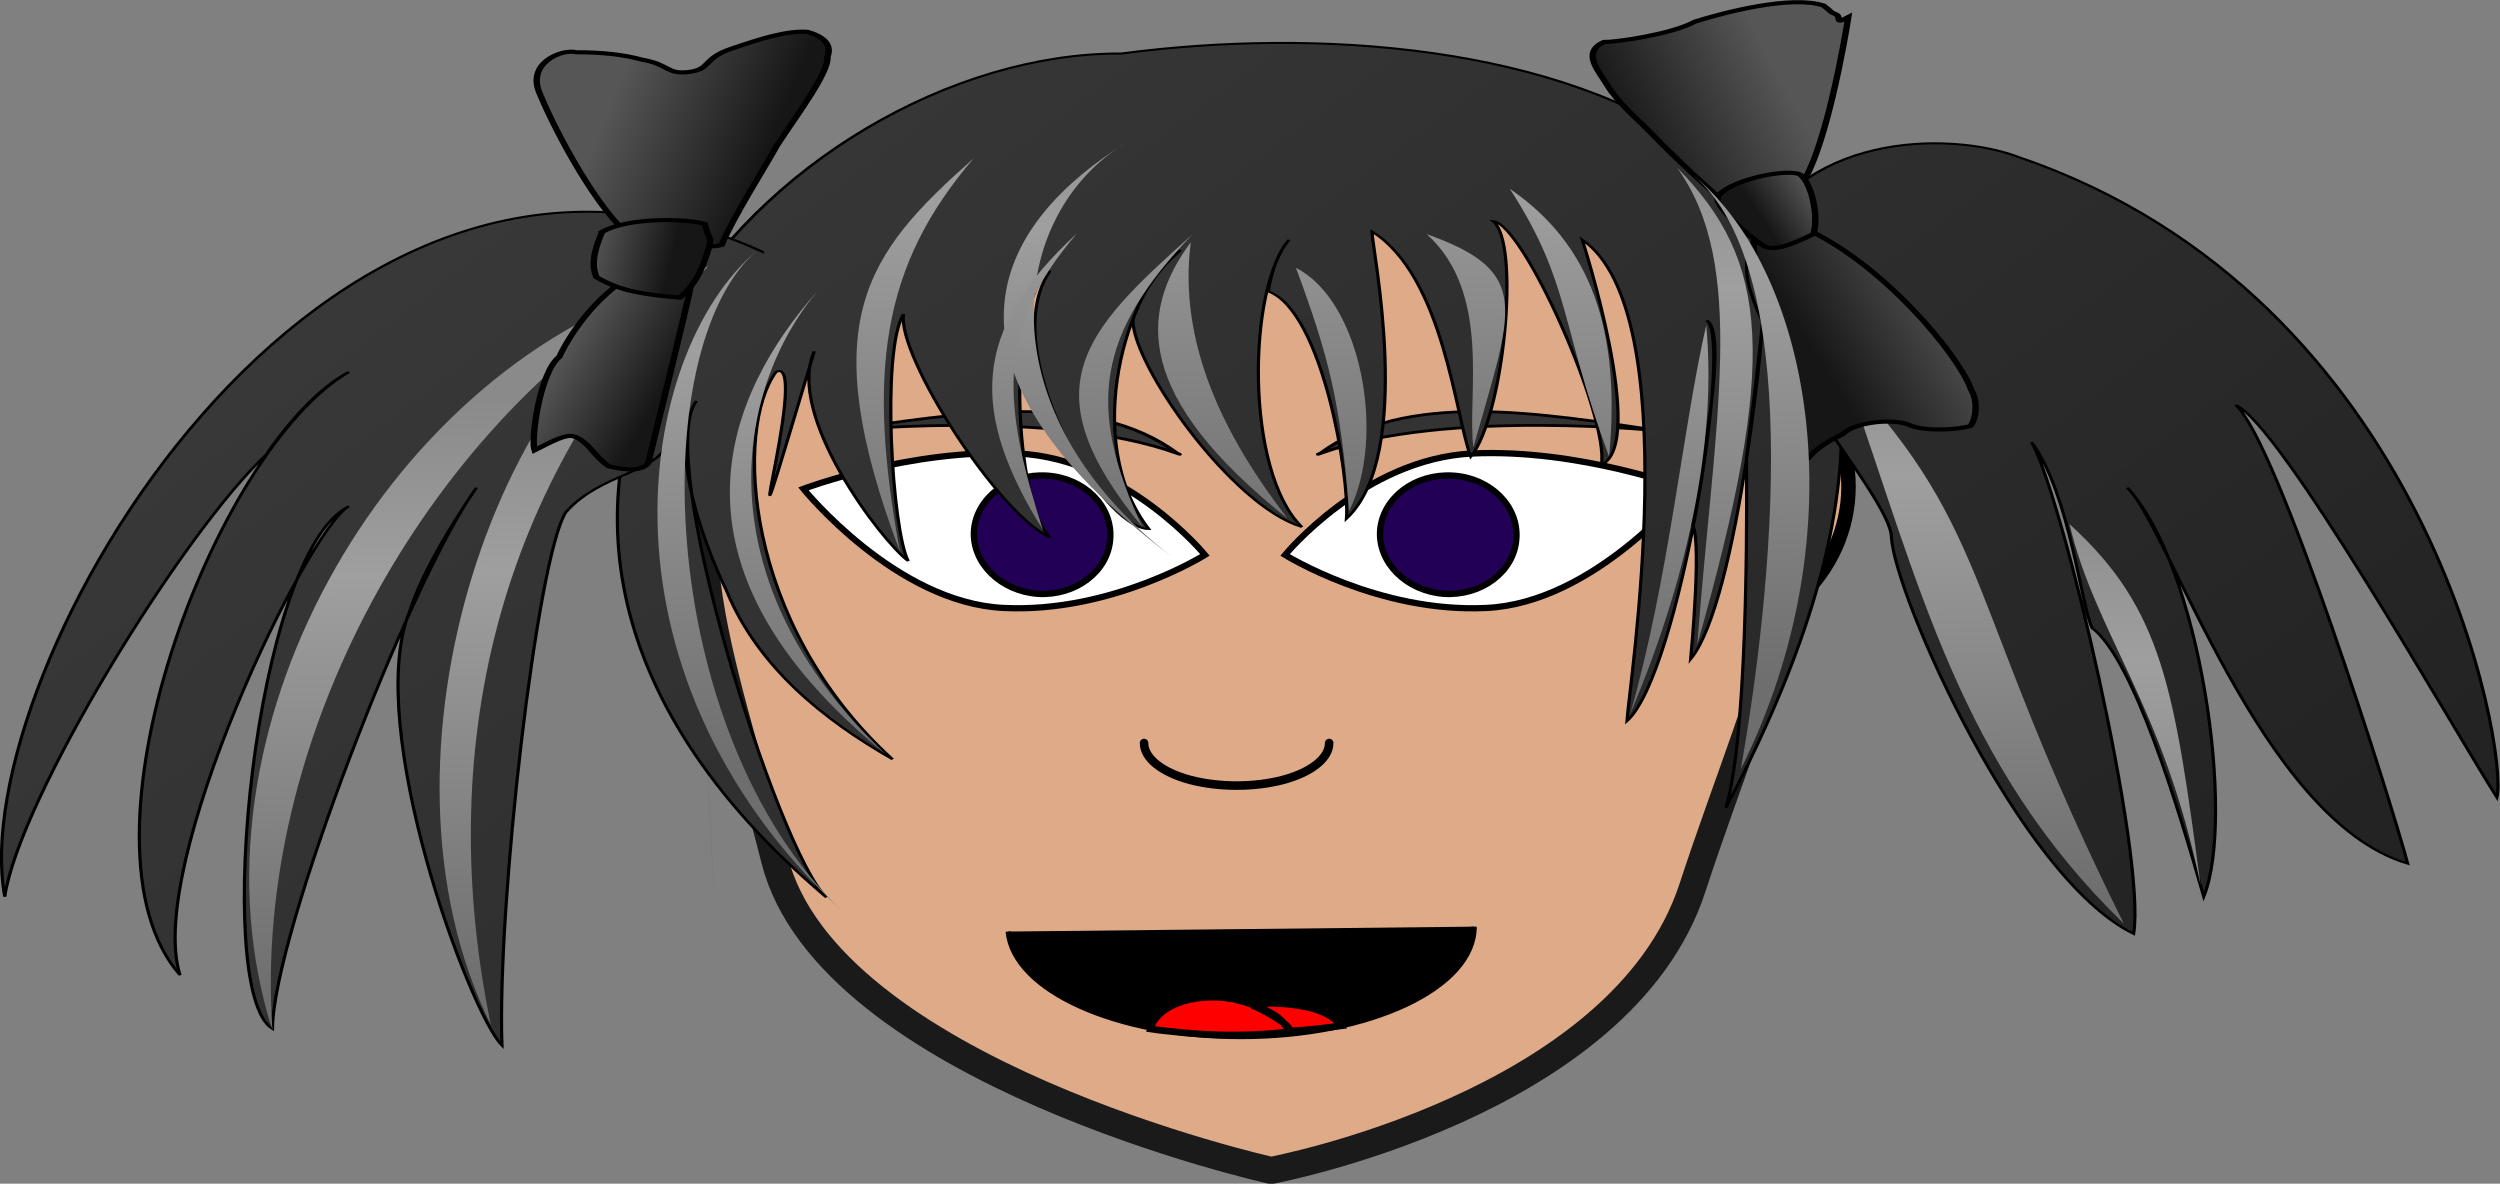 <?xml version="1.0" encoding="UTF-8"?>
<svg version="1.1" viewBox="0 0 311.04 147.27" xml:space="preserve" xmlns="http://www.w3.org/2000/svg" xmlns:xlink="http://www.w3.org/1999/xlink"><rect x="0" y="0" width="311.04" height="147.27" fill="#808080" stroke="none"/><defs><linearGradient id="c"><stop stop-color="#1f1f1f" offset="0"/><stop stop-color="#3f3f3f" offset="1"/></linearGradient><linearGradient id="g" x1="274.34" x2="271.18" y1="71.959" y2="217.45" gradientTransform="translate(-33.982,53.324)" gradientUnits="userSpaceOnUse" xlink:href="#a"/><linearGradient id="a"><stop stop-color="#8a8a8a" offset="0"/><stop stop-color="#9f9f9f" offset=".297"/><stop stop-color="#6e6e6e" offset="1"/></linearGradient><linearGradient id="h" x1="274.34" x2="271.18" y1="71.959" y2="217.45" gradientTransform="translate(-68.26,54.574)" gradientUnits="userSpaceOnUse" xlink:href="#a"/><linearGradient id="i" x1="274.34" x2="271.18" y1="71.959" y2="217.45" gradientTransform="matrix(-1,0,0,1,740.21,30.324)" gradientUnits="userSpaceOnUse" xlink:href="#a"/><linearGradient id="j" x1="274.34" x2="271.18" y1="71.959" y2="217.45" gradientTransform="matrix(-1,0,0,1,728.26,76.074)" gradientUnits="userSpaceOnUse" xlink:href="#a"/><linearGradient id="k" x1="272.43" x2="246.59" y1="63.978" y2="57.084" gradientUnits="userSpaceOnUse" xlink:href="#b"/><linearGradient id="b"><stop stop-color="#161616" offset="0"/><stop stop-color="#565656" offset="1"/></linearGradient><linearGradient id="l" x1="258.35" x2="241.09" y1="117.06" y2="110.52" gradientUnits="userSpaceOnUse" xlink:href="#b"/><linearGradient id="m" x1="405.93" x2="432.72" y1="64.489" y2="55.473" gradientUnits="userSpaceOnUse" xlink:href="#b"/><linearGradient id="n" x1="435.41" x2="459.59" y1="114.39" y2="104.67" gradientUnits="userSpaceOnUse" xlink:href="#b"/><linearGradient id="o" x1="427.29" x2="436.56" y1="82.477" y2="78.588" gradientUnits="userSpaceOnUse" xlink:href="#b"/><linearGradient id="p" x1="256.63" x2="243.9" y1="92.977" y2="91.032" gradientUnits="userSpaceOnUse" xlink:href="#b"/><linearGradient id="q" x1="274.34" x2="271.18" y1="71.959" y2="217.45" gradientTransform="matrix(1 0 0 .809 57.018 -7.829)" gradientUnits="userSpaceOnUse" xlink:href="#a"/><linearGradient id="r" x1="274.34" x2="271.18" y1="71.959" y2="217.45" gradientUnits="userSpaceOnUse" xlink:href="#a"/><linearGradient id="s" x1="274.34" x2="271.18" y1="71.959" y2="217.45" gradientTransform="translate(10.437,-1.237)" gradientUnits="userSpaceOnUse" xlink:href="#a"/><linearGradient id="t" x1="274.34" x2="271.18" y1="71.959" y2="217.45" gradientTransform="translate(28.468,-35.886)" gradientUnits="userSpaceOnUse" xlink:href="#a"/><linearGradient id="u" x1="274.34" x2="271.18" y1="71.959" y2="217.45" gradientTransform="translate(46.146,-39.421)" gradientUnits="userSpaceOnUse" xlink:href="#a"/><linearGradient id="v" x1="274.34" x2="271.18" y1="71.959" y2="217.45" gradientTransform="translate(60.995,-47.906)" gradientUnits="userSpaceOnUse" xlink:href="#a"/><linearGradient id="w" x1="274.34" x2="271.18" y1="71.959" y2="217.45" gradientTransform="translate(81.501,-50.028)" gradientUnits="userSpaceOnUse" xlink:href="#a"/><linearGradient id="x" x1="274.34" x2="271.18" y1="71.959" y2="217.45" gradientTransform="matrix(-1,0,0,1,624.9,-49.321)" gradientUnits="userSpaceOnUse" xlink:href="#a"/><linearGradient id="y" x1="274.34" x2="271.18" y1="71.959" y2="217.45" gradientTransform="matrix(-1,0,0,1,641.16,-52.503)" gradientUnits="userSpaceOnUse" xlink:href="#a"/><linearGradient id="z" x1="274.34" x2="271.18" y1="71.959" y2="217.45" gradientTransform="matrix(-1,0,0,1,654.95,-38.714)" gradientUnits="userSpaceOnUse" xlink:href="#a"/><linearGradient id="aa" x1="274.34" x2="271.18" y1="71.959" y2="217.45" gradientTransform="matrix(-1,0,0,1,670.51,-18.208)" gradientUnits="userSpaceOnUse" xlink:href="#a"/><linearGradient id="ab" x1="274.34" x2="271.18" y1="71.959" y2="217.45" gradientTransform="matrix(-1,0,0,1,680.05,-21.39)" gradientUnits="userSpaceOnUse" xlink:href="#a"/><linearGradient id="ac" x1="274.34" x2="271.18" y1="71.959" y2="217.45" gradientTransform="matrix(-1,0,0,1,689.6,-15.026)" gradientUnits="userSpaceOnUse" xlink:href="#a"/><linearGradient id="f" x1="528.72" x2="163.8" y1="310.71" y2="-6.215" gradientUnits="userSpaceOnUse" xlink:href="#c"/><linearGradient id="e" x1="528.36" x2="160.67" y1="306.94" y2="-5.082" gradientUnits="userSpaceOnUse" xlink:href="#c"/><linearGradient id="d" x1="531.32" x2="164.7" y1="309.45" y2="-6.654" gradientUnits="userSpaceOnUse" xlink:href="#c"/></defs><ellipse cx="98.725" cy="60.518" rx="20.615" ry="19.429" fill="#deaa87" stroke="#000" stroke-linecap="round" stroke-linejoin="bevel" stroke-width="1.8"/><ellipse cx="209.37" cy="60.518" rx="20.615" ry="19.429" fill="#deaa87" stroke="#000" stroke-linecap="round" stroke-linejoin="bevel" stroke-width="1.8"/><path d="m155.98 13.293c-25.307 0.055-49.25 4.867-61.875 27.6-12.682 22.788-4.392 39.648 2.264 66.052 6.656 26.404 61.773 38.673 61.773 38.673s43.576-8.121 52.408-35.113c8.832-26.992 19.931-46.824 7.306-69.612-12.625-22.733-36.568-27.545-61.876-27.6z" fill="#deaa87" stroke="#1a1a1a" stroke-linecap="round" stroke-linejoin="bevel" stroke-width="3.365px"/><path d="m183.4 115.29c0 7.578-12.967 13.662-29.004 13.662-15.526 0-28.265-5.752-28.947-13.053z"/><path d="m183.4 115.29c0 7.578-12.967 13.662-29.004 13.662-15.526 0-28.265-5.752-28.947-13.053" fill="none" stroke="#000" stroke-width=".673px"/><path d="m159.28 124.86c3.412 0.221 6.199 0.94 7.564 2.766-2.161 0.277-4.208 0.553-6.597 0.664-0.512-1.604-2.161-2.378-4.322-3.263 0.967-0.166 2.104-0.277 3.355-0.166zm-3.355 0.166c-0.057 0.055-0.114 0.055-0.114 0.055 2.104 0.885 5.858 3.153 4.265 3.319-4.607 0.553-9.611 0.498-14.73-0.111-0.739-0.055-1.478-0.166-2.218-0.277 0.682-2.544 4.322-4.204 8.701-3.927 1.479 0.111 2.844 0.498 4.095 0.94z" fill="#f00" stroke="#000" stroke-width=".841px"/><path d="m184.92 75.638c-13.402 0.664-25.035-6.599-25.035-6.599s9.809-11.953 23.268-12.617c13.402-0.623 26.689 4.399 26.689 4.399s-11.463 14.195-24.922 14.817z" fill="#fff" stroke="#000" stroke-width=".778px"/><path d="m165.37 92.443c0 1.881-2.218 3.651-5.744 4.591-3.583 0.94-7.962 0.94-11.545 0-3.526-0.94-5.744-2.71-5.744-4.591" fill="none" stroke="#000" stroke-linecap="round" stroke-linejoin="bevel" stroke-width="1.066px"/><path d="m124.88 75.638c13.402 0.664 25.035-6.599 25.035-6.599s-9.809-11.953-23.268-12.617c-13.402-0.623-26.689 4.399-26.689 4.399s11.463 14.195 24.922 14.817z" fill="#fff" stroke="#000" stroke-width=".778px"/><path d="m129.14 73.883c4.663 0.277 8.701-2.766 8.986-6.803 0.341-4.093-3.242-7.633-7.905-7.909-4.72-0.277-8.701 2.765-9.042 6.803-0.284 4.038 3.299 7.577 7.962 7.909z" fill="#205" stroke="#000" stroke-width=".785px"/><path d="m84.612 29.499c4.436 86.34 4.493 87.059 4.493 87.059z" fill="#483737"/><g transform="matrix(.793 0 0 .514 -119.94 -15.584)"><path d="m335.94 140.01c-13.447-15.276-34.032-9.807-54.083-5.237 0 0 34.199-5.724 54.025 5.283 1.031 0.572 0.059-0.046 0.059-0.046z" fill="#333" stroke="#000" stroke-linecap="round" stroke-linejoin="bevel" stroke-width=".677"/><path d="m358.43 140.01c13.447-15.276 34.032-9.807 54.083-5.237 0 0-34.199-5.724-54.025 5.283-1.031 0.572-0.059-0.046-0.059-0.046z" fill="#333" stroke="#000" stroke-linecap="round" stroke-linejoin="bevel" stroke-width=".677"/><path d="m425.25 141.12s0.611 65.933-3.238 84.706c57.223-166.35-33.592-195.03-94.822-182.55-52.96-0.449-120.44 107.43-46.287 204.26-7.57-11.13-27.093-106.83-20.403-120.16-5.693 13.669 4.719 45.875 4.719 45.875 4.97 18.764 15.525 31.575 26.062 40.844-23.5-33-24.781-80.232-18.281-93.732 6-5-9.153 72.917 6-5-4.562 15.438 10.674 46.19 14.75 50.75-2.5-7-4.308-50.876-0.75-59.75-1 10.25 14.971 48.647 23 54-5.5-7.75-7.138-56.856 0-64.5-8.5 18.75 7.983 62.5 15.5 62.5-10.75-21.25-3.5-59 5-67.5-5.921 7.537-7.5 17-7.5 17 0 11 15.548 44.968 26.5 50-9-13.5-8.5-58-2-69.5-2.629 4.436-3.25 12.5-3.25 12.5 8.5 4.75 12.75 45 12.25 55 10.775-15.6 3.984-65.818 4-69.5 11.25 10.75 13.125 45.062 15.5 54.5 5.141-9.5 7.869-51.83 3.5-57 4.75 0.5 18.25 47.5 17 59 7.29-5.302-3-54.5-3-54.5 16.5 17.5 7.312 108.31 7 116.5 8.188-11.312 16.75-93.25 12.5-97 4.025 3.131-2.5 49-2.5 49 2 1 0 33 0 33 7.5-14.25 11.75-82.75 11.5-87 0.073 4.995-2.75 38.263-2.75 38.263z" fill="url(#f)" fill-rule="evenodd" stroke="#000" stroke-width=".5"/><path d="m271 91.357-3e-3 5e-3c-69.6-49.561-125.5 102.5-119 156 2.173-23.339 27.798-87.964 41.067-107.07-0.231 0.397 6.183-14.683 12.933-19.933-21.328 19.065-44.352 114.47-26.5 146-5.5-26.5 20-108 26.5-113.5-14.833 11.119-21.5 117.5-12 126.5 0.062-22.479 21.5-108.5 32-131-9.396 21.308-10.396 30.183-10.547 30.168-7.15 27.99 9.55 97.08 14.55 104.83-0.77-34 5.5-118 10-129 5.456-9.572 14.5-9.5 16-17" fill="url(#e)" fill-rule="evenodd" stroke="#000" stroke-width=".5"/><path d="m425.5 91.862c7.217-29.414 31.5-30 42.5-23.5 64.306 33.812 76.82 143.63 75 155-7-17-34-90.5-41-95 6.5 8.5 24.5 96.5 27 111-23-10.5-37.5-81.5-44-91 11.5 19 17 80 12 99-4-21.5-11-57.5-17.5-65-1.696-4.977-3.5-32.5-9.5-45 4.945 13.5 18 100 16 119-17.942-13.551-37.5-82-38-96-0.031-10.132-25.5-52-22.5-68.5z" fill="url(#d)" fill-rule="evenodd" stroke="#000" stroke-width=".5"/><path d="m262.34 94.814c-34.062 52.067-42.774 118.93-34.075 183.6-20.866-65.074 1.807-164.12 34.075-183.6z" fill="url(#g)" fill-rule="evenodd"/><path d="m255.56 99.564c-37.56 34.566-64.77 109.94-61.57 180.1-14.87-71.57 17.8-158.62 61.57-180.1z" fill="url(#h)" fill-rule="evenodd"/><path d="m440.89 121.31c11.562 50.567 17.774 93.933 43.575 132.6-25.134-78.074-20.307-94.116-43.575-132.6z" fill="url(#i)" fill-rule="evenodd"/><path d="m475.94 157.19c4.062 26.567 14.774 43.808 20.575 87.472-4.134-47.074-5.807-66.866-20.575-87.472z" fill="url(#j)" fill-rule="evenodd"/><path d="m250.32 87.692c-5.17-6.099-11.8-25.058-14.32-34.472-2.342-7.646 3.447-11.137 5.657-10.253 4.154 0 7.425 0.575 10.253 1.768 4.419 1.193 3.889 3.668 7.425 3.005 3.535-0.663 2.077-3.226 6.718-5.657s8.618-4.375 11.844-4.066c1.989 0.84 4.022 2.652 3.182 6.01 0.221 3.889-4.685 13.877-7.955 21.567-1.503 4.331-6.85 17.28-8.662 24.042-3.049 1.282-10.739-1.503-14.142-1.944z" fill="url(#k)" fill-rule="evenodd" stroke="#000" stroke-width="1px"/><path d="m250.49 96.884c-6.055 5.259-10.12 15.203-11.49 19.799-3.138 3.889-4.464 20.285-3.889 22.627 2.696-2.077 4.861-3.978 6.187-3.359 2.386 1.326 3.094 4.773 5.48 7.248 3.27 1.237 5.436 0.928 6.187-0.884 0.751-4.817 5.922-36.902 6.718-43.134-3.624-1.635-6.32-2.077-9.192-2.298z" fill="url(#l)" fill-rule="evenodd" stroke="#000" stroke-width="1px"/><path d="m433.1 76.378c4.331-6.276 7.822-38.67 8.132-41.896-2.342 1.9-0.972 1e-6 -1.944-0.707-0.972-0.53-0.486-0.442-1.945-2.121-5.06-2.563-15.604 1.679-20.153 3.889-3.668 3.094-12.463 4.994-14.319 4.95-3.624 2.607-0.663 7.248 0.53 10.43 1.724 4.419 5.127 8.795 6.364 10.783 4.773 7.646 10.076 15.07 12.728 18.385 2.652-0.398 7.336-2.033 10.607-3.712z" fill="url(#m)" fill-rule="evenodd" stroke="#000" stroke-width="1px"/><path d="m433.63 85.04c12.949 8.53 25.146 31.731 26.87 39.598 1.37 3.447 0.442 8.264-0.177 8.839-2.21 0.928-7.027 1.282-9.369-0.177-2.342-1.812-8.706-0.928-10.607 2.121-4.729 3.403-5.348 6.099-5.48 5.834-3.845-5.392-8.883-46.757-8.485-52.856 1.458-1.149 6.497-3.049 7.248-3.359z" fill="url(#n)" fill-rule="evenodd" stroke="#000" stroke-width="1px"/><path d="m433.63 72.489c-2.873-1.503-11.888 1.989-12.905 5.657-0.309 2.607 5.436 10.165 7.425 11.844 1.635 0.972 3.58-0.044 7.601-3.005 0.84-3.845-0.133-12.109-2.121-14.496z" fill="url(#o)" fill-rule="evenodd" stroke="#000" stroke-width="1px"/><path d="m245.72 86.454c-0.707 2.519-1.989 7.336-0.884 10.96 3.756 3.447 7.69 4.243 13.081 4.95 2.386-3.182 3.27-6.143 4.243-10.607 0.972-4.464 0.398-2.74-0.354-7.248-2.873-1.326-12.021-1.635-16.087 1.944z" fill="url(#p)" fill-rule="evenodd" stroke="#000" stroke-width="1px"/><path d="m327.84 64.939c-18.56 17.439-22.27 65.041 7.43 100.35-41.37-48.18-26.7-81.769-7.43-100.35z" fill="url(#q)" fill-rule="evenodd"/><path d="m270.82 89.99c-18.56 21.57-17.034 117.39 12.666 161.06-41.37-59.58-31.936-138.08-12.666-161.06z" fill="url(#r)" fill-rule="evenodd"/><path d="m279.51 100.75c-13.062 24.067-18.024 70.183 10.675 112.1-36.866-46.324-24.693-87.616-10.675-112.1z" fill="url(#s)" fill-rule="evenodd"/><path d="m304.04 68.604c-14.56 26.067-16.77 52.186-11.58 95.346-13.61-55.82-5.44-72.115 11.58-95.346z" fill="url(#t)" fill-rule="evenodd"/><path d="m320.22 86.819c-13.062 23.317-11.524 41.933-5.325 71.847-11.366-28.324-11.443-48.116 5.325-71.847z" fill="url(#u)" fill-rule="evenodd"/><path d="m338.32 87.083c-14.81 23.817-16.78 41.437-7.83 70.847-17.86-33.57-9.44-47.12 7.83-70.847z" fill="url(#v)" fill-rule="evenodd"/><path d="m338.07 88.962c-2.062 24.817 5.476 47.433 15.175 66.847-23.866-29.324-23.443-49.616-15.175-66.847z" fill="url(#w)" fill-rule="evenodd"/><path d="m354.58 95.169c5.062 21.067 7.024 32.433 8.325 58.847 5.866-17.824 1.943-50.866-8.325-58.847z" fill="url(#x)" fill-rule="evenodd"/><path d="m375.09 86.987c10.312 14.317 6.274 39.433 7.325 51.597 6.116-33.574 9.443-42.366-7.325-51.597z" fill="url(#y)" fill-rule="evenodd"/><path d="m388.13 76.026c9.562 22.817 7.774 32.183 15.575 64.847 1.866-30.574-2.807-51.366-15.575-64.847z" fill="url(#z)" fill-rule="evenodd"/><path d="m418.94 109.03c1.562 25.067-1.976 57.933-11.925 94.097 6.116-32.824 8.193-68.866 11.925-94.097z" fill="url(#aa)" fill-rule="evenodd"/><path d="m416.13 71.782c18.562 21.567 13.204 101.18 8.254 144.66 18.738-57.806 11.015-121.68-8.254-144.66z" fill="url(#ab)" fill-rule="evenodd"/><path d="m414.36 70.898c11.137 23.688 5.834 61.342 3.182 115.44 12.728-69.12 11.314-92.808-3.182-115.44z" fill="url(#ac)" fill-rule="evenodd"/></g><path d="m179.67 73.883c4.663 0.277 8.701-2.766 8.986-6.803 0.341-4.093-3.242-7.633-7.905-7.909-4.72-0.277-8.701 2.765-9.042 6.803-0.284 4.038 3.299 7.577 7.962 7.909z" fill="#205" stroke="#000" stroke-width=".785px"/></svg>
